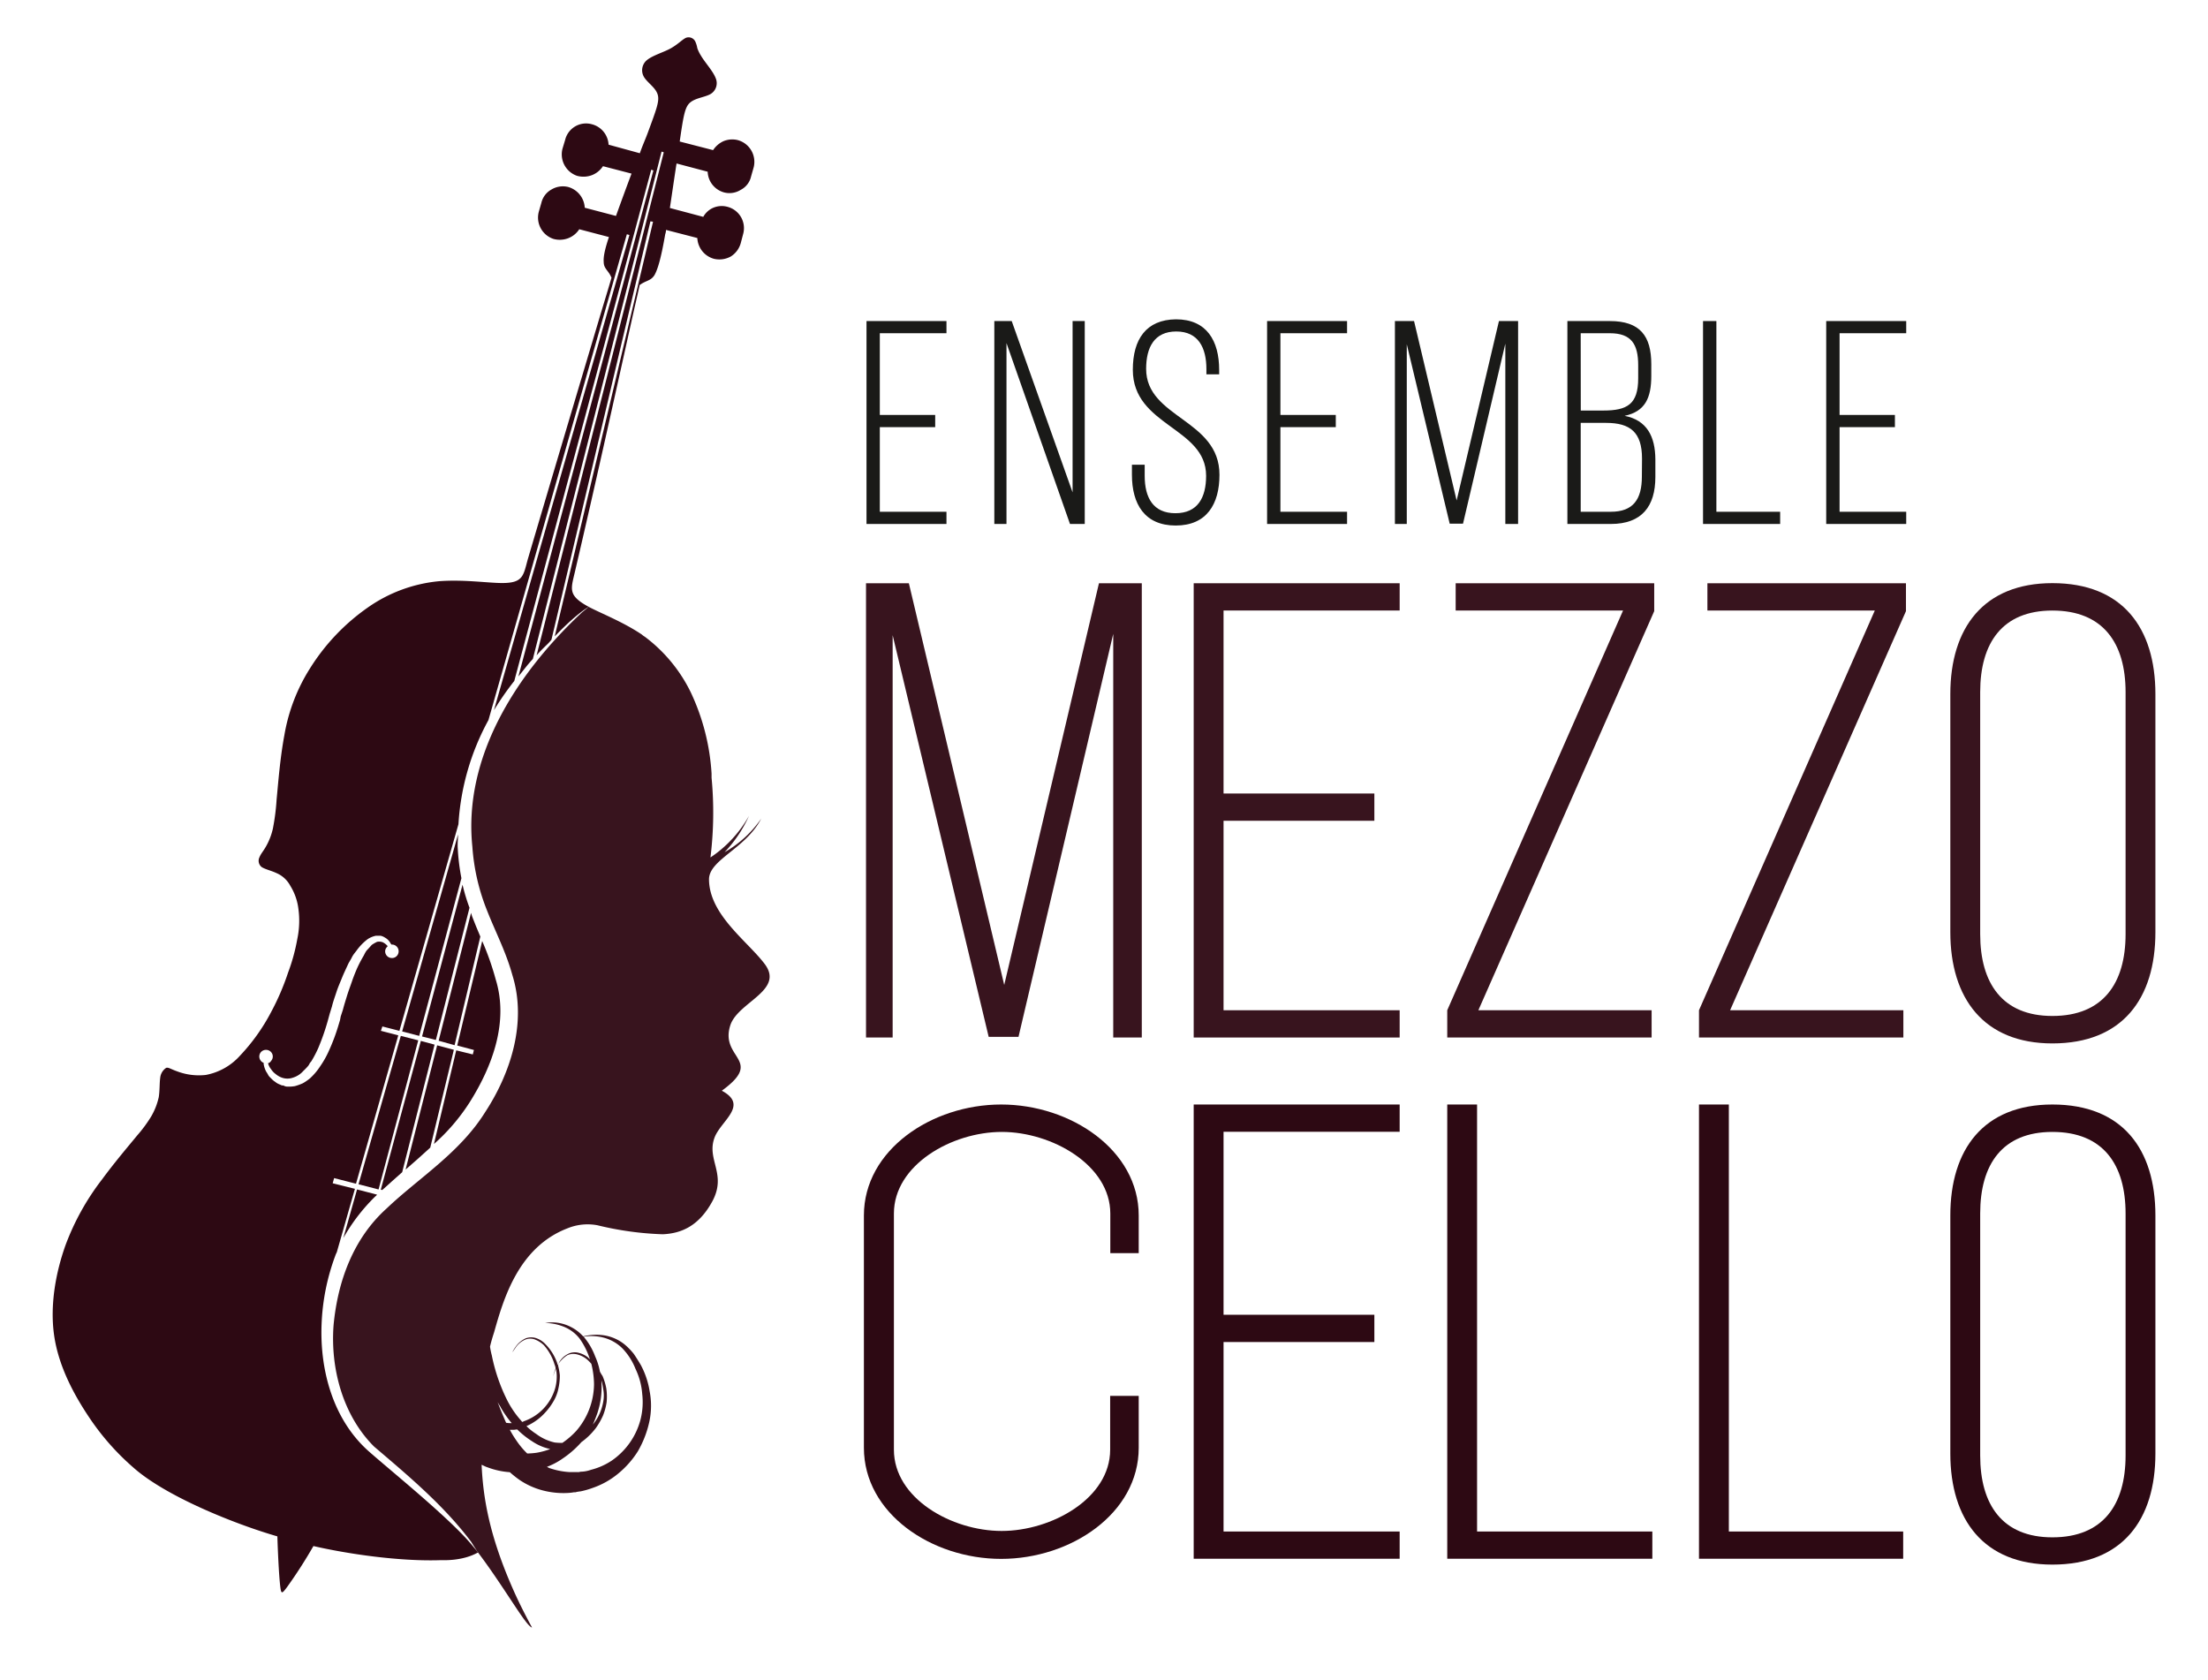 <svg id="Ebene_1" data-name="Ebene 1" xmlns="http://www.w3.org/2000/svg" viewBox="0 0 595.28 452.81"><defs><style>.cls-1{fill:#1a1a18;}.cls-2{fill:#38141e;}.cls-3{fill:#2d0913;}</style></defs><title>Logo_MezzoCello_4C</title><polygon class="cls-1" points="233.61 141.25 255.17 141.25 255.17 137.96 237.2 137.96 237.2 115.15 252.13 115.15 252.13 111.86 237.2 111.86 237.2 89.83 255.17 89.83 255.17 86.55 233.61 86.55 233.61 141.25"/><polygon class="cls-1" points="289.17 132.73 272.76 86.55 268.07 86.55 268.07 141.25 271.35 141.25 271.35 92.49 288.47 141.25 292.45 141.25 292.45 86.55 289.17 86.55 289.17 132.73"/><path class="cls-1" d="M309,99.44c0-5.78,2.19-10.08,8.13-10.08s8.12,4.38,8.12,10.16v1.4h3.44V99.75c0-7.89-3.36-13.67-11.64-13.67-8.05.08-11.64,5.39-11.64,13.59,0,15.24,19.76,15.48,19.76,28.6,0,5.86-2.26,10.08-8.28,10.08s-8.28-4.22-8.28-10.08v-3h-3.44V128c0,7.89,3.44,13.67,11.8,13.67s11.8-5.78,11.8-13.67C328.79,113,309,112.72,309,99.44Z"/><polygon class="cls-1" points="341.61 141.25 363.17 141.25 363.17 137.96 345.2 137.96 345.2 115.15 360.13 115.15 360.13 111.86 345.2 111.86 345.2 89.83 363.17 89.83 363.17 86.55 341.61 86.55 341.61 141.25"/><polygon class="cls-1" points="392.71 134.92 381.23 86.55 376.07 86.55 376.07 141.25 379.27 141.25 379.27 92.8 390.84 141.17 394.43 141.17 405.84 92.64 405.84 141.25 409.28 141.25 409.28 86.55 404.12 86.55 392.71 134.92"/><path class="cls-1" d="M438,112.1c5.55-1.17,7.19-4.85,7.19-10.78V98.19c0-7.58-3-11.64-11.17-11.64H422.57v54.7h11.72c8.36,0,12-4.77,12-12.66v-4.77C446.25,117.65,444,113.27,438,112.1ZM426.16,89.83H434c5.86,0,7.66,3,7.66,8.67V102c0,7-3,8.67-9.38,8.67h-6.1Zm16.49,38.68c0,6.09-2.34,9.45-8.36,9.45h-8.13V114H433c6.49,0,9.69,2.51,9.69,9.62Z"/><polygon class="cls-1" points="462.74 86.55 459.14 86.55 459.14 141.25 479.93 141.25 479.93 137.96 462.74 137.96 462.74 86.55"/><polygon class="cls-1" points="513.92 89.83 513.92 86.55 492.35 86.55 492.35 141.25 513.92 141.25 513.92 137.96 495.95 137.96 495.95 115.15 510.87 115.15 510.87 111.86 495.95 111.86 495.95 89.83 513.92 89.83"/><polygon class="cls-2" points="270.74 265.52 245.03 157.23 233.48 157.23 233.48 279.69 240.66 279.69 240.66 171.23 266.55 279.51 274.59 279.51 300.13 170.88 300.13 279.69 307.83 279.69 307.83 157.23 296.28 157.23 270.74 265.52"/><polygon class="cls-2" points="321.82 279.69 377.35 279.69 377.35 272.34 329.87 272.34 329.87 221.26 370.53 221.26 370.53 213.91 329.87 213.91 329.87 164.58 377.35 164.58 377.35 157.23 321.82 157.23 321.82 279.69"/><polygon class="cls-2" points="392.45 164.58 437.58 164.58 390.18 272.34 390.18 279.69 445.28 279.69 445.28 272.34 398.57 272.34 445.98 164.75 445.98 157.23 392.45 157.23 392.45 164.58"/><polygon class="cls-2" points="460.32 164.58 505.45 164.58 458.05 272.34 458.05 279.69 513.15 279.69 513.15 272.34 466.44 272.34 513.85 164.75 513.85 157.23 460.32 157.23 460.32 164.58"/><path class="cls-2" d="M553.33,157.2c-18.54,0-27.52,12.07-27.52,29.91v64.17c0,17.84,9,30,27.52,30,18.9,0,27.77-12.11,27.77-30V187.11C581.1,169.27,572.23,157.2,553.33,157.2Zm19.73,94.6c0,13.3-6.08,22.08-19.73,22.08-13.47,0-19.47-8.78-19.47-22.08V186.59c0-13.3,6-22,19.47-22,13.65,0,19.73,8.74,19.73,22Z"/><path class="cls-3" d="M269.91,297.75c-18.72,0-37,12.25-37,29.91v62.63c0,17.67,18.23,29.95,37,29.95S307,408,307,390.29v-14h-7.7v14.52c0,13.12-15.78,21.9-29.25,21.9S241,403.94,241,390.82V327.14c0-13.12,15.62-22,29.09-22s29.25,8.92,29.25,22v10.67H307V327.66C307,310,288.63,297.75,269.91,297.75Z"/><polygon class="cls-3" points="321.82 420.2 377.35 420.2 377.35 412.86 329.87 412.86 329.87 361.78 370.53 361.78 370.53 354.43 329.87 354.43 329.87 305.1 377.35 305.1 377.35 297.75 321.82 297.75 321.82 420.2"/><polygon class="cls-3" points="398.22 297.75 390.18 297.75 390.18 420.2 445.47 420.2 445.47 412.86 398.22 412.86 398.22 297.75"/><polygon class="cls-3" points="466.1 297.75 458.05 297.75 458.05 420.2 513.1 420.2 513.1 412.86 466.1 412.86 466.1 297.75"/><path class="cls-3" d="M553.33,297.75c-18.54,0-27.52,12.07-27.52,29.91v64.17c0,17.85,9,29.95,27.52,29.95,18.9,0,27.77-12.1,27.77-29.95V327.66C581.1,309.82,572.23,297.75,553.33,297.75Zm19.73,94.61c0,13.29-6.08,22.07-19.73,22.07-13.47,0-19.47-8.78-19.47-22.07V327.14c0-13.29,6-22,19.47-22,13.65,0,19.73,8.75,19.73,22Z"/><path class="cls-3" d="M198.87,37.76a6.22,6.22,0,0,0-3.8.29,6.69,6.69,0,0,0-2.82,2.42l-9-2.32c1-6.88,1.38-9.28,2.79-10.49s3.7-1.4,5.3-2.19a3.4,3.4,0,0,0,1.61-4.4c-.72-1.9-2.81-4.12-3.93-6A10.27,10.27,0,0,1,188,13a7.07,7.07,0,0,0-.49-1.67,2,2,0,0,0-2.62-1.12c-1,.5-2.1,1.71-4,2.79s-4.89,1.9-6.49,3.21a3.55,3.55,0,0,0-.69,4.69c1,1.51,3,2.72,3.58,4.52s-.3,4-2.69,10.49c-.59,1.6-1.41,3.4-2.1,5.4L164.07,39a6,6,0,0,0-4.52-5.51,5.8,5.8,0,0,0-7.18,4.2l-.72,2.39a6.11,6.11,0,0,0,3.9,7.31,6.47,6.47,0,0,0,4.1-.2,6.26,6.26,0,0,0,2.91-2.39l7.7,2c-1.5,4-3,8.1-4.19,11.41L157.65,56a6.14,6.14,0,0,0-4.49-5.6,6,6,0,0,0-4.49.69,5.56,5.56,0,0,0-2.72,3.6l-.69,2.4a6.06,6.06,0,0,0,3.9,7.3,6.35,6.35,0,0,0,4.1-.2,6.2,6.2,0,0,0,2.91-2.39l8,2.1c-1.21,3.6-1.51,5.5-1.41,6.69,0,1.9,1.31,2.29,2.1,4.29-.79,2.72-1.8,6-3,10-5.09,17.08-12.39,41.59-19.6,66-1.18,4.39-1.28,6.29-6.88,6.29-3.8,0-10.42-1-17-.49a39.88,39.88,0,0,0-19.2,7.08,56.56,56.56,0,0,0-15.6,16.41,48.86,48.86,0,0,0-6.91,18c-1.18,6.3-1.68,13.11-2.1,17.4a59.78,59.78,0,0,1-1,7.8,17.48,17.48,0,0,1-1.8,4.71c-.7,1.29-1.41,2-1.81,3a2.16,2.16,0,0,0,.5,2.59c.81.62,2.61,1,4.09,1.7a7.58,7.58,0,0,1,3.71,3.41A15.32,15.32,0,0,1,80.45,245a23.79,23.79,0,0,1-.29,8.1,51.39,51.39,0,0,1-2.5,9.11A67,67,0,0,1,73,273a52.44,52.44,0,0,1-8.31,11.6,16.4,16.4,0,0,1-9.21,5.18,16.57,16.57,0,0,1-7.8-1c-1.68-.59-2.29-1.11-2.88-.91a3.64,3.64,0,0,0-1.61,2.71c-.2,1.41-.1,3.31-.39,5.19a18.07,18.07,0,0,1-2.1,5.3,37.31,37.31,0,0,1-3.7,5c-2.2,2.69-5.9,7-9.51,11.9a67.41,67.41,0,0,0-9.79,17.6c-2.59,7.2-4.3,16.09-3.11,24.4s5.3,15.9,9.3,21.9a67.53,67.53,0,0,0,12,13.69c8.71,7.8,27.42,15.3,38.89,18.61.13,4.39.42,10.19.72,13,.29,2.62.39,2.72,2,.52a128.91,128.91,0,0,0,7-10.91c9.11,2.1,23.2,4.2,34.4,3.8.62,0,5.8.3,10-2.09a1.24,1.24,0,0,1-.1-.13l-1.38-1.63c-5.8-7.1-21.1-19.44-27.72-25.24-9.79-8.49-13.5-21.89-13-34.51a59.33,59.33,0,0,1,3.7-18.48,7,7,0,0,1,.4-.92l4.89-17.1-6-1.5.39-1.39,5.9,1.51,11.4-40-4.69-1.21.4-1.18,4.59,1.18,15.92-55.7a66.63,66.63,0,0,1,8.09-28.08L169,63.15l.69.2L133.17,191.46a79.29,79.29,0,0,1,5.48-7.89L175.57,45.75l.59.2-36.4,136.41c1.31-1.61,2.49-3.21,3.9-4.72l34.7-136.77.59.19-34.28,135.6c.79-.92,1.68-1.81,2.59-2.69a14,14,0,0,0,1.41-1.51L175.35,59.67l.71.1-26.5,111.78c2.46-2.57,6-6,9.05-7.9,0,0,.08-.07.1-.07l-.76-.42c-4.79-2.79-4-4.5-3-8.81,5.8-24.78,11.31-49.88,15.2-67.28.89-4.1,1.71-7.41,2.3-10.22,1.7-1.28,3-1.09,4-2.69.79-1.41,1.7-4.1,2.89-11a4.09,4.09,0,0,0,.22-1.18L188,64.16a6.1,6.1,0,0,0,4.49,5.61,6.37,6.37,0,0,0,4.52-.62,6.19,6.19,0,0,0,2.69-3.58l.69-2.62a5.93,5.93,0,0,0-4.2-7.18,5.84,5.84,0,0,0-3.8.2,5.65,5.65,0,0,0-2.79,2.49l-9-2.39c.59-3.9,1.2-8.22,1.8-12l8.39,2.22a6,6,0,0,0,4.42,5.58,5.71,5.71,0,0,0,4.49-.69,5.38,5.38,0,0,0,2.79-3.61l.71-2.49A6.07,6.07,0,0,0,198.87,37.76ZM105.45,258.25a1.81,1.81,0,0,1-1.6-2,1.75,1.75,0,0,1,.62-1.09V255a4,4,0,0,0-1.31-1,2.77,2.77,0,0,0-1.51-.1,10.8,10.8,0,0,0-1.38.79c-.42.42-.81.92-1.21,1.31s-.69,1-1,1.61a35.08,35.08,0,0,0-1.78,3.4c-.52,1.19-1,2.4-1.4,3.58s-.92,2.52-1.31,3.8-.79,2.52-1.09,3.7c-.22.72-.42,1.31-.62,1.9l-.19,1-.3,1a53.74,53.74,0,0,1-2.89,7.7,24.6,24.6,0,0,1-2.12,3.7,16.79,16.79,0,0,1-2.79,3.31,14.5,14.5,0,0,1-1.9,1.31,14.13,14.13,0,0,1-2.19.79,9.72,9.72,0,0,1-2.4.1c-.2-.1-.42-.1-.52-.2s-.39-.1-.59-.1c-.39-.2-.69-.29-1.08-.49s-.62-.42-.92-.62-.59-.49-.89-.79-.51-.49-.71-.79a8.76,8.76,0,0,0-.59-1,6.49,6.49,0,0,1-.7-2.1v-.29a1.75,1.75,0,0,1-.51-.3,1.83,1.83,0,0,1-.2-2.62,1.85,1.85,0,0,1,2.49-.19,1.77,1.77,0,0,1,.22,2.59,1.25,1.25,0,0,1-.81.61,4,4,0,0,0,.81,1.61,4.78,4.78,0,0,0,1.19,1.28,5.46,5.46,0,0,0,1.5.92,4.48,4.48,0,0,0,3.21.09,6.11,6.11,0,0,0,2.79-1.8A17.67,17.67,0,0,0,83,287.44a2.93,2.93,0,0,0,.49-.79l.3-.39a1.52,1.52,0,0,0,.3-.42,30.78,30.78,0,0,0,1.7-3.28,62.59,62.59,0,0,0,2.59-7.41l.52-1.9c.2-.59.39-1.3.59-1.9.3-1.3.79-2.59,1.21-3.9s1-2.59,1.48-3.8,1.11-2.49,1.7-3.8c.3-.59.72-1.21,1-1.8s.79-1.21,1.18-1.7a14.18,14.18,0,0,1,3.11-3.21,6.33,6.33,0,0,1,2.2-.89h1.21a3.49,3.49,0,0,1,1.18.49,3.74,3.74,0,0,1,1.61,1.71c.09,0,.09.1.19.19h.32a1.81,1.81,0,0,1,1.58,2A1.79,1.79,0,0,1,105.45,258.25Z"/><path class="cls-3" d="M101.66,322.05l-.1.1c-.1.2-.3.3-.4.4a49.8,49.8,0,0,0-8.6,11.2l3.7-13.1Z"/><polygon class="cls-3" points="112.76 280.45 102.06 320.65 96.66 319.25 108.06 279.25 112.76 280.45"/><path class="cls-3" d="M108.43,316l8.73-34.39-3.7-1-10.8,40.1.4.09C104.84,319.21,106.62,317.58,108.43,316Z"/><path class="cls-3" d="M116,309.37,122.36,283l-4.5-1.2-8.51,33.49C111.64,313.29,113.88,311.34,116,309.37Z"/><path class="cls-3" d="M123,283.15,117,308.39a53.28,53.28,0,0,0,9.66-11.3c6.25-9.94,10.46-21.75,7-33A75.4,75.4,0,0,0,130,253.68l-6.73,28.17,4.5,1.2-.3,1.2Z"/><path class="cls-3" d="M129.5,252.48c-.75-1.79-1.51-3.55-2.2-5.39-.14-.32-.18-.68-.31-1l-8.73,34.47,4.3,1.2Z"/><path class="cls-3" d="M124.4,236.74a57.9,57.9,0,0,1-1-8.21c-.06-1.19.08-2.38.09-3.57l-15.07,53.09,4.6,1.2Z"/><path class="cls-3" d="M126.58,244.71a50.19,50.19,0,0,1-1.88-6.22l-10.92,40.92,3.73.94Z"/><path class="cls-2" d="M206.15,259.85c-4.59-6.09-14.88-13.2-15-22.7-.1-5.41,9.89-8.3,14.09-16.49a30.09,30.09,0,0,1-9.9,9.08,35.07,35.07,0,0,0,6.59-9.8,32.69,32.69,0,0,1-10.39,11.21,98.92,98.92,0,0,0,.3-21.5v-1.11a59.69,59.69,0,0,0-5.6-21.89,41.36,41.36,0,0,0-12.39-15,4.85,4.85,0,0,1-.82-.6c-5.11-3.43-10.88-5.65-14.34-7.47,0,0-.05,0-.1.07-.32.3-1.38,1.21-1.55,1.31-17.7,16.48-32.21,39-29.69,63.3a56.46,56.46,0,0,0,4,17.3c2.19,5.58,5.08,11.08,6.78,17.28,4,12.81-.49,26.5-7.3,36.92-6.89,11.08-18.09,17.89-26.58,26-8.91,8-13.2,19.5-14.32,31.49-.88,11.7,2.52,24.31,10.91,32.7,9.51,8.1,18.81,15.89,26.19,25.69.27.45,1.38,2.2,1.7,2.69a1.24,1.24,0,0,0,.1.13c2.81,3.7,5.21,7.3,7.21,10.29,3.8,5.7,6.29,9.7,7.4,10-2-3.7-3.7-7.08-5.11-10.29-6.59-14.91-8.09-25.1-8.49-33.59.5.2,1,.5,1.61.69a21.08,21.08,0,0,0,6,1.31,29.19,29.19,0,0,0,2.5,2,20.26,20.26,0,0,0,6.29,2.89,22,22,0,0,0,6.81.71,12.61,12.61,0,0,0,1.7-.19h.4l.49-.13c.2,0,.52-.1.82-.1a23,23,0,0,0,3.48-1,21.82,21.82,0,0,0,6.61-3.71,25,25,0,0,0,5.41-6.09,27.47,27.47,0,0,0,3.08-7.9,20.51,20.51,0,0,0,.1-8.32,22.33,22.33,0,0,0-2.39-7.08c-.6-1-1.21-2-1.9-3a18.05,18.05,0,0,0-2.3-2.39,11.67,11.67,0,0,0-5.8-2.6,14.4,14.4,0,0,0-5.5.3l-.3-.3a11.52,11.52,0,0,0-5.31-3.11,10.67,10.67,0,0,0-4.68-.19,13.28,13.28,0,0,1,4.49.79,10.28,10.28,0,0,1,4.81,3.4,20,20,0,0,1,2.79,5.61l-.49-.5a6.68,6.68,0,0,0-2.72-1.31,4.07,4.07,0,0,0-3,.5,5.52,5.52,0,0,0-2.29,2.51,8.55,8.55,0,0,1,2.39-2.32,3.92,3.92,0,0,1,2.79-.19,6.7,6.7,0,0,1,2.52,1.31,11.22,11.22,0,0,1,1.18,1.2,24,24,0,0,1,.72,5.48,19.52,19.52,0,0,1-4.81,12.62,22.09,22.09,0,0,1-3.71,3.2,14.63,14.63,0,0,1-2.09-.1,13.11,13.11,0,0,1-5-2.32,16,16,0,0,1-2.61-2.09,14.92,14.92,0,0,0,5.1-3.71,16.4,16.4,0,0,0,2.2-3,10.74,10.74,0,0,0,1.31-3.41,15.25,15.25,0,0,0,.39-3.6,17.29,17.29,0,0,0-.49-2.69c0-.1.1-.2.1-.3l-.22.2a4.08,4.08,0,0,0-.1-.49,13.74,13.74,0,0,0-3.28-5.21,6.09,6.09,0,0,0-2.4-1.51,4.28,4.28,0,0,0-2.91.1,6.74,6.74,0,0,0-2.59,2.2,11.92,11.92,0,0,0-.92,1.5c.4-.49.72-1,1-1.4a5.91,5.91,0,0,1,2.49-2,3.57,3.57,0,0,1,2.69,0,7.4,7.4,0,0,1,2.32,1.5,13.59,13.59,0,0,1,2.89,5.21,3.48,3.48,0,0,1,.29,1.09,19.78,19.78,0,0,0-.69,2.1,19.27,19.27,0,0,1,.79-2,11.3,11.3,0,0,1,.2,1.9,11.82,11.82,0,0,1-.4,3.21,13.29,13.29,0,0,1-8.49,9c-.09.1-.29.1-.39.2-.22-.2-.42-.52-.62-.71a25.84,25.84,0,0,1-3.38-5,47.78,47.78,0,0,1-4.22-12.22,19.47,19.47,0,0,1-.49-2.39c.29-1.28.69-2.59,1.11-3.9,2.49-8.79,6.49-22.9,19.79-28a14.29,14.29,0,0,1,8.1-.81,85.46,85.46,0,0,0,17.59,2.42c5-.23,9.7-2.22,13.31-8.81,4.09-7.51-1.71-11.31.69-17.4,1.8-4.49,9.2-8.59,1.9-12.49,11.6-8.42-.69-8.61,2.32-17.72C199.07,270.05,211.55,267,206.15,259.85Zm-45,120.79a21.5,21.5,0,0,0,1-7.9v-.59a16.82,16.82,0,0,1,.49,2.39,9.21,9.21,0,0,1,0,3.31,13.35,13.35,0,0,1-2.81,6.19A36.07,36.07,0,0,0,161.16,380.64Zm-9.7,12.71a26.55,26.55,0,0,0,5.3-4.59,18.44,18.44,0,0,0,3.9-3.8,19.23,19.23,0,0,0,1.9-3.31,15.68,15.68,0,0,0,1-3.7,15.23,15.23,0,0,0-.1-3.71,15.92,15.92,0,0,0-1-3.3,10.65,10.65,0,0,1-.71-1.19,17.93,17.93,0,0,0-1.28-4.09,18.24,18.24,0,0,0-1.51-3.11,17.68,17.68,0,0,0-1.6-2.2,12.89,12.89,0,0,1,5.2.2,11.21,11.21,0,0,1,5.31,3,17.06,17.06,0,0,1,3.48,5.48,18.87,18.87,0,0,1,1.8,6.71,19.07,19.07,0,0,1-.49,7.08,19.38,19.38,0,0,1-7.7,10.91,18,18,0,0,1-5.61,2.49,8.64,8.64,0,0,1-2.88.52,1.57,1.57,0,0,1-.72.1h-2.19a20.27,20.27,0,0,1-5.51-1.11l-.59-.3A19.2,19.2,0,0,0,151.46,393.35Zm-12-8a23.48,23.48,0,0,0,4,3.18,13.9,13.9,0,0,0,4.89,2.1,19.81,19.81,0,0,1-3.68,1,21.22,21.22,0,0,1-2.52.2,21.81,21.81,0,0,1-2.79-3.31,29.9,29.9,0,0,1-1.9-3.08h1C138.77,385.45,139.07,385.35,139.46,385.35Zm-4.49-6a28.77,28.77,0,0,0,3,4.3,7.77,7.77,0,0,1-1.51-.1c-.79-1.8-1.6-3.7-2.29-5.6A14.3,14.3,0,0,0,135,379.35Z"/></svg>